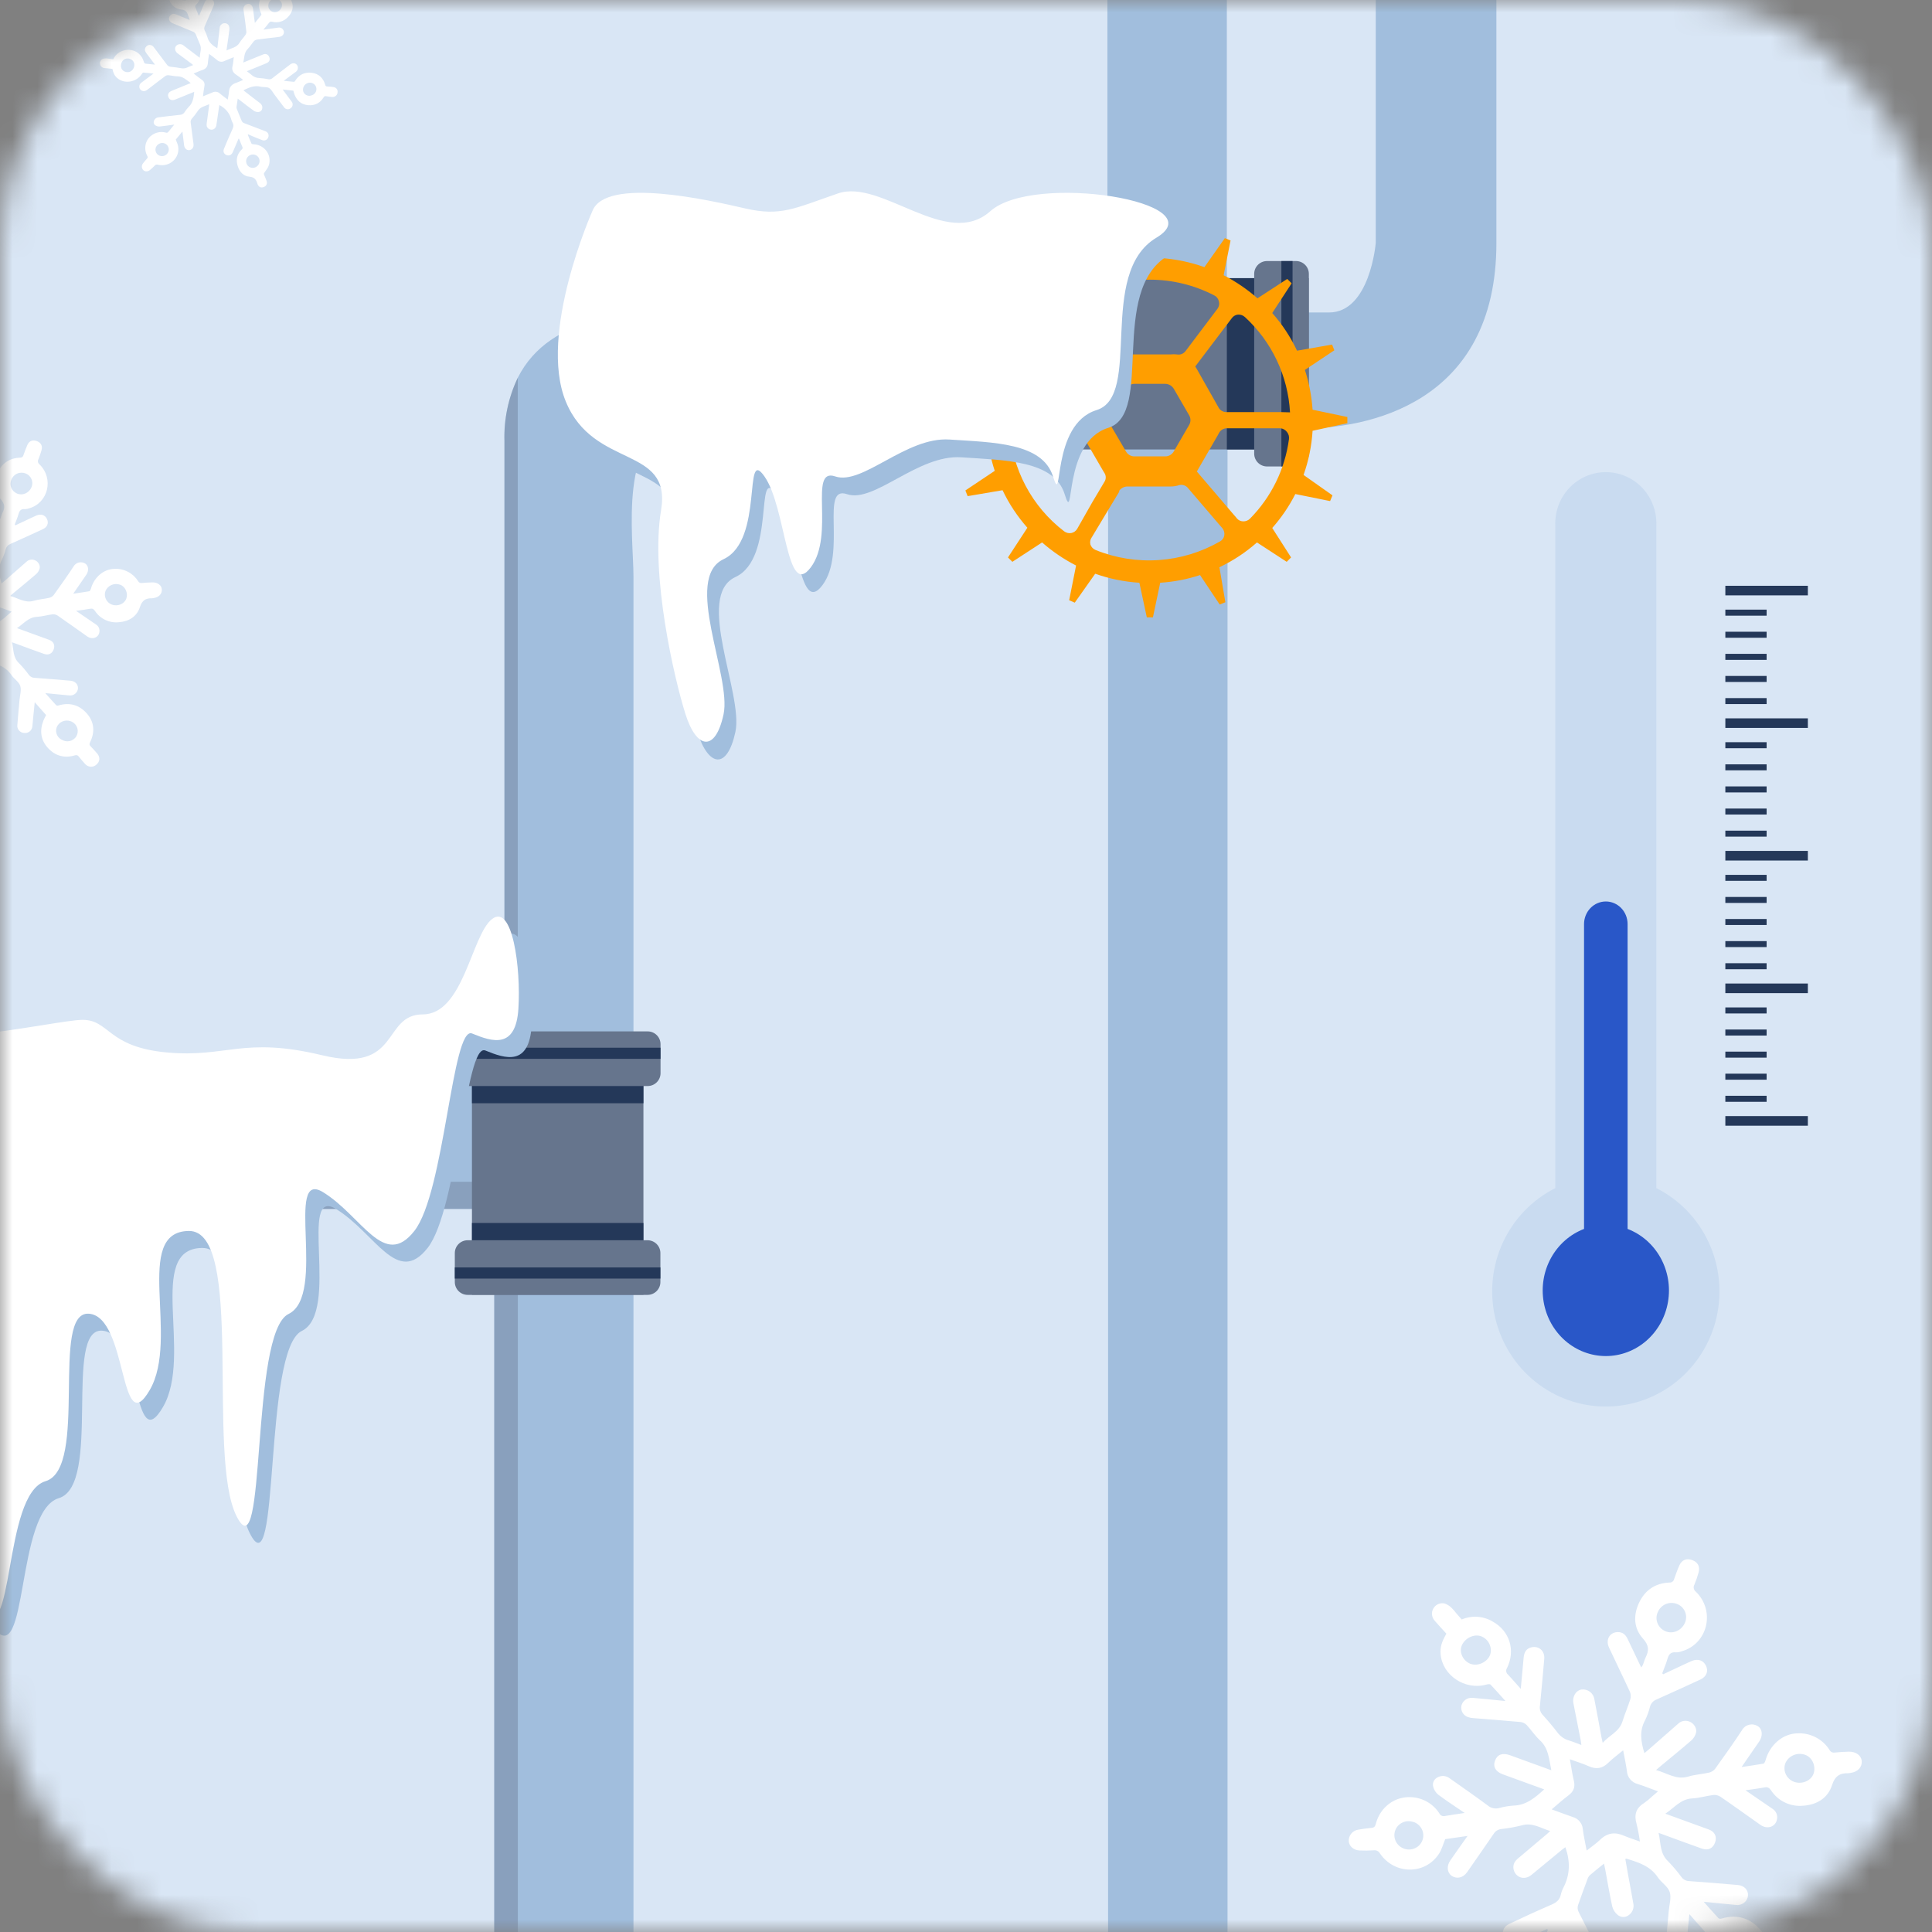 <?xml version="1.0" encoding="UTF-8"?> <svg xmlns="http://www.w3.org/2000/svg" width="78" height="78" viewBox="0 0 78 78" fill="none"><rect x="0" y="0" width="78" height="78" fill="#808080" stroke="none"/><mask id="mask0_18478_17332" style="mask-type:alpha" maskUnits="userSpaceOnUse" x="0" y="0" width="78" height="78"><rect width="78" height="78" rx="10" fill="#95A4D0"></rect></mask><g mask="url(#mask0_18478_17332)"><g clip-path="url(#clip0_18478_17332)"><rect x="-12.716" y="-10.174" width="99.196" height="99.196" rx="10" fill="#D9E6F5"></rect><g clip-path="url(#clip1_18478_17332)"><path d="M60.414 -37.64V9.806C60.414 16.353 55.125 17.301 52.607 17.301H49.558V90.944H44.736V17.28H27.445C24.948 17.28 25.575 21.707 25.575 23.276V90.944H19.954V48.809H-78.933V43.803H20.366V17.815C20.338 16.931 20.522 16.054 20.902 15.256C22.226 12.616 25.687 12.616 27.439 12.616H44.709V-37.64H49.531V12.616H53.652C55.313 12.616 55.543 9.806 55.543 9.806V-37.64H60.414Z" fill="#A1BEDD"></path><path d="M52.837 11.23H43.707V18.147H52.837V11.23Z" fill="#66758D"></path><path d="M51.739 11.23H49.531V18.147H51.739V11.23Z" fill="#243859"></path><path d="M52.323 10.539H51.154C50.867 10.539 50.635 10.772 50.635 11.058V18.313C50.635 18.6 50.867 18.832 51.154 18.832H52.323C52.61 18.832 52.842 18.6 52.842 18.313V11.058C52.842 10.772 52.61 10.539 52.323 10.539Z" fill="#66758D"></path><path d="M52.184 10.539H51.733V18.832H52.184V10.539Z" fill="#243859"></path><path d="M54.396 17.087V16.835L52.992 16.541C52.956 15.995 52.852 15.455 52.682 14.935L53.871 14.142L53.78 13.912L52.365 14.158C52.105 13.607 51.768 13.095 51.364 12.638L52.146 11.438L51.969 11.262L50.769 12.043C50.353 11.679 49.894 11.366 49.402 11.112L49.681 9.709L49.451 9.613L48.626 10.785C48.051 10.58 47.45 10.456 46.841 10.416L46.547 9.019H46.3L46 10.416C45.453 10.452 44.913 10.556 44.392 10.726L43.578 9.538L43.348 9.634L43.594 11.042C43.043 11.304 42.531 11.641 42.072 12.043L40.872 11.262L40.695 11.438L41.478 12.638C41.113 13.055 40.8 13.516 40.545 14.008L39.147 13.73L39.045 13.955L40.218 14.779C40.013 15.354 39.888 15.954 39.849 16.562L38.45 16.857V17.108L39.849 17.403C39.884 17.949 39.989 18.489 40.16 19.009L38.975 19.801L39.066 20.031L40.476 19.791C40.737 20.34 41.075 20.85 41.478 21.306L40.695 22.505L40.872 22.682L42.072 21.9C42.489 22.266 42.95 22.579 43.444 22.831L43.165 24.234L43.391 24.331L44.216 23.163C44.791 23.367 45.391 23.489 46 23.527L46.3 24.925H46.547L46.841 23.527C47.388 23.492 47.928 23.388 48.449 23.217L49.242 24.406L49.472 24.314L49.231 22.901C49.781 22.64 50.291 22.303 50.747 21.9L51.948 22.682L52.124 22.505L51.364 21.316C51.731 20.901 52.045 20.441 52.296 19.946L53.7 20.23L53.796 19.999L52.628 19.175C52.832 18.6 52.955 18 52.992 17.392L54.396 17.087ZM51.958 17.44C51.991 17.48 52.015 17.527 52.029 17.576C52.042 17.626 52.046 17.678 52.039 17.729C51.877 18.943 51.324 20.071 50.463 20.942C50.427 20.977 50.385 21.005 50.338 21.023C50.291 21.041 50.24 21.05 50.19 21.049C50.141 21.048 50.092 21.037 50.048 21.016C50.003 20.994 49.964 20.964 49.933 20.926L49.895 20.877L49.815 20.786L48.32 19.036L49.167 17.569C49.183 17.543 49.197 17.516 49.21 17.488C49.24 17.429 49.286 17.379 49.343 17.344C49.399 17.309 49.464 17.291 49.531 17.29H51.197H51.696C51.747 17.296 51.797 17.312 51.843 17.338C51.888 17.364 51.927 17.399 51.958 17.44ZM43.487 21.354C43.461 21.396 43.427 21.433 43.386 21.462C43.346 21.49 43.3 21.51 43.251 21.52C43.201 21.529 43.149 21.527 43.099 21.515C43.05 21.503 43.003 21.481 42.962 21.45C42.315 20.955 41.783 20.326 41.403 19.606C41.023 18.886 40.803 18.093 40.76 17.28H41.135H42.603H43.342C43.415 17.286 43.484 17.312 43.543 17.356C43.602 17.399 43.647 17.458 43.675 17.526L44.526 18.993L44.585 19.089C44.622 19.144 44.642 19.208 44.642 19.274C44.642 19.34 44.622 19.404 44.585 19.459L44.098 20.278L43.487 21.354ZM44.832 17.156C44.797 17.097 44.779 17.03 44.779 16.961C44.779 16.892 44.797 16.825 44.832 16.766L45.459 15.695C45.493 15.635 45.542 15.586 45.601 15.551C45.66 15.517 45.728 15.498 45.796 15.497H47.045C47.114 15.498 47.182 15.517 47.242 15.551C47.302 15.586 47.352 15.635 47.388 15.695L48.009 16.766C48.044 16.825 48.062 16.892 48.062 16.961C48.062 17.03 48.044 17.097 48.009 17.156L47.388 18.227C47.353 18.287 47.303 18.337 47.243 18.372C47.183 18.407 47.114 18.425 47.045 18.425H45.796C45.727 18.425 45.66 18.407 45.601 18.372C45.541 18.337 45.492 18.287 45.459 18.227L44.832 17.156ZM49.156 12.461L47.859 14.18C47.818 14.232 47.764 14.272 47.701 14.295C47.638 14.318 47.571 14.322 47.506 14.308C47.427 14.3 47.348 14.3 47.27 14.308H45.571H45.4C45.345 14.32 45.288 14.317 45.234 14.3C45.181 14.283 45.133 14.253 45.094 14.212L44.275 13.189L43.696 12.461C43.664 12.42 43.641 12.372 43.63 12.321C43.619 12.27 43.62 12.217 43.632 12.167C43.643 12.115 43.666 12.067 43.698 12.025C43.73 11.983 43.772 11.949 43.819 11.926C44.623 11.509 45.515 11.291 46.421 11.291C47.326 11.291 48.218 11.509 49.022 11.926C49.069 11.949 49.111 11.983 49.143 12.025C49.176 12.067 49.198 12.115 49.21 12.167C49.224 12.216 49.226 12.269 49.217 12.32C49.207 12.371 49.187 12.419 49.156 12.461ZM43.117 12.814L44.639 14.726C44.597 14.778 44.559 14.833 44.526 14.892L43.68 16.353L43.632 16.439C43.605 16.499 43.561 16.549 43.506 16.584C43.45 16.619 43.386 16.638 43.321 16.637H42.667H41.156C41.107 16.638 41.058 16.627 41.013 16.606C40.968 16.584 40.929 16.553 40.899 16.514C40.865 16.473 40.84 16.426 40.825 16.376C40.811 16.325 40.806 16.272 40.813 16.22C40.997 14.912 41.63 13.708 42.603 12.814C42.672 12.752 42.762 12.717 42.855 12.718C42.903 12.715 42.951 12.722 42.996 12.739C43.041 12.755 43.083 12.781 43.117 12.814ZM44.082 21.686L44.703 20.652L45.185 19.855V19.812C45.226 19.756 45.281 19.711 45.343 19.681C45.406 19.651 45.475 19.637 45.544 19.641H47.243C47.371 19.643 47.498 19.623 47.618 19.582C47.684 19.568 47.752 19.574 47.814 19.598C47.877 19.621 47.932 19.662 47.972 19.716L49.231 21.188L49.349 21.322C49.381 21.362 49.405 21.408 49.419 21.458C49.433 21.508 49.437 21.56 49.429 21.611C49.421 21.662 49.402 21.711 49.372 21.754C49.342 21.796 49.303 21.832 49.258 21.857C48.502 22.293 47.656 22.551 46.785 22.611C45.914 22.671 45.041 22.532 44.232 22.205C44.183 22.185 44.14 22.156 44.104 22.118C44.068 22.08 44.04 22.035 44.023 21.986C44.01 21.934 44.008 21.881 44.018 21.829C44.028 21.777 44.05 21.728 44.082 21.686ZM51.706 16.637H50.399H49.504C49.436 16.636 49.37 16.616 49.313 16.579C49.256 16.542 49.211 16.49 49.183 16.428L48.315 14.892L48.256 14.795L49.735 12.841C49.763 12.802 49.8 12.769 49.843 12.745C49.885 12.721 49.932 12.706 49.981 12.702C50.033 12.699 50.085 12.706 50.134 12.723C50.182 12.741 50.227 12.768 50.265 12.804C51.348 13.8 52 15.179 52.082 16.648L51.706 16.637Z" fill="#FF9E00"></path><path opacity="0.4" d="M20.366 17.815V43.803L20.531 47.711H-78.933V48.808H19.954V90.943H20.907V47.711H20.902V15.256C20.522 16.054 20.338 16.931 20.366 17.815Z" fill="#66758D"></path><path d="M25.977 43.149H19.054V52.272H25.977V43.149Z" fill="#66758D"></path><path d="M26.662 51.758V50.591C26.662 50.304 26.429 50.072 26.142 50.072H18.882C18.595 50.072 18.362 50.304 18.362 50.591V51.758C18.362 52.045 18.595 52.278 18.882 52.278H26.142C26.429 52.278 26.662 52.045 26.662 51.758Z" fill="#66758D"></path><path d="M26.662 51.619V51.17H18.362V51.619H26.662Z" fill="#243859"></path><path d="M19.054 43.155V44.541H25.977V43.155H19.054Z" fill="#243859"></path><path d="M19.054 49.376V50.072H25.977V49.376H19.054Z" fill="#243859"></path><path d="M18.368 42.159V43.326C18.368 43.613 18.601 43.846 18.888 43.846H26.148C26.435 43.846 26.668 43.613 26.668 43.326V42.159C26.668 41.872 26.435 41.64 26.148 41.64H18.888C18.601 41.64 18.368 41.872 18.368 42.159Z" fill="#66758D"></path><path d="M18.367 42.298V42.748H26.667V42.298H18.367Z" fill="#243859"></path><path d="M-8.183 41.404C-8.183 41.404 -10.808 44.156 -10.106 46.485C-9.404 48.814 -8.649 51.036 -9.201 52.61C-9.753 54.184 -8.354 55.934 -8.183 57.862C-8.011 59.789 -7.111 61.711 -6.077 61.711C-5.043 61.711 -6.779 58.911 -5.005 57.508C-3.232 56.106 -4.828 52.085 -3.934 51.56C-3.039 51.036 -2.862 55.062 -1.833 56.282C-0.804 57.503 -1.656 63.987 -0.253 65.737C1.151 67.488 0.621 61.01 2.373 60.485C4.125 59.961 2.55 53.611 4.125 53.723C5.7 53.836 5.352 58.911 6.579 56.807C7.806 54.703 5.877 50.415 8.155 50.383C10.432 50.35 8.856 59.447 10.084 61.899C11.311 64.351 10.619 54.494 12.184 53.734C13.749 52.974 12.007 47.845 13.582 48.819C15.158 49.794 16.037 51.946 17.264 50.383C18.491 48.819 18.785 42.079 19.594 42.411C20.404 42.743 21.357 43.058 21.464 41.415C21.572 39.771 21.223 37.132 20.393 37.796C19.562 38.459 19.252 41.64 17.601 41.64C15.951 41.64 16.722 44.054 13.54 43.289C10.357 42.523 9.692 43.396 7.276 43.176C4.859 42.957 4.966 41.859 3.868 41.859C2.77 41.859 -3.494 43.396 -5.032 41.972C-5.431 41.558 -5.95 41.281 -6.516 41.179C-7.081 41.077 -7.665 41.156 -8.183 41.404Z" fill="#A1BEDD"></path><path d="M-8.718 40.719C-8.718 40.719 -11.343 43.471 -10.642 45.794C-9.94 48.118 -9.184 50.35 -9.736 51.924C-10.288 53.498 -8.889 55.249 -8.718 57.177C-8.546 59.104 -7.646 61.026 -6.612 61.026C-5.578 61.026 -7.314 58.226 -5.54 56.823C-3.767 55.42 -5.364 51.4 -4.469 50.875C-3.574 50.35 -3.397 54.371 -2.368 55.597C-1.34 56.823 -2.192 63.301 -0.788 65.052C0.616 66.803 0.086 60.325 1.838 59.8C3.59 59.275 2.015 52.92 3.59 53.038C5.165 53.156 4.817 58.226 6.044 56.122C7.271 54.018 5.342 49.729 7.619 49.697C9.897 49.665 8.321 58.761 9.548 61.208C10.775 63.655 10.084 53.809 11.649 53.049C13.213 52.288 11.472 47.16 13.047 48.134C14.623 49.108 15.501 51.261 16.728 49.697C17.956 48.134 18.25 41.393 19.059 41.725C19.868 42.057 20.822 42.373 20.929 40.73C21.036 39.086 20.688 36.446 19.858 37.11C19.027 37.774 18.716 40.954 17.066 40.954C15.416 40.954 16.187 43.369 13.004 42.603C9.822 41.838 9.157 42.71 6.741 42.491C4.324 42.271 4.431 41.174 3.333 41.174C2.234 41.174 -4.029 42.71 -5.567 41.281C-5.967 40.868 -6.486 40.592 -7.052 40.491C-7.617 40.39 -8.2 40.47 -8.718 40.719Z" fill="white"></path><path d="M24.39 9.243C24.39 9.243 22.194 14.185 23.319 16.926C24.444 19.667 27.605 18.682 27.161 21.316C26.716 23.95 27.696 28.127 28.152 29.551C28.607 30.975 29.358 31.087 29.69 29.551C30.022 28.014 28.039 24.063 29.69 23.297C31.34 22.532 30.456 18.698 31.34 19.951C32.224 21.204 32.219 24.941 33.205 23.624C34.191 22.307 33.098 19.576 34.196 19.951C35.294 20.326 37.052 18.345 38.809 18.463C40.567 18.581 42.56 18.586 42.983 19.951C43.407 21.316 42.871 17.852 44.741 17.274C46.611 16.696 44.741 11.76 47.163 10.314C49.585 8.869 42.217 7.68 40.46 9.243C38.702 10.807 36.061 7.921 34.303 8.526C32.546 9.131 31.999 9.463 30.552 9.131C29.106 8.799 24.921 7.846 24.39 9.243Z" fill="#A1BEDD"></path><path d="M23.914 8.526C23.914 8.526 21.717 13.462 22.842 16.209C23.968 18.956 27.129 17.965 26.689 20.599C26.25 23.233 27.225 27.409 27.675 28.833C28.125 30.258 28.886 30.37 29.213 28.833C29.54 27.297 27.568 23.346 29.213 22.575C30.858 21.804 29.985 17.981 30.863 19.234C31.742 20.487 31.742 24.224 32.733 22.907C33.725 21.59 32.621 18.859 33.719 19.234C34.818 19.609 36.575 17.628 38.333 17.745C40.09 17.863 42.084 17.869 42.512 19.234C42.941 20.599 42.4 17.135 44.27 16.557C46.14 15.979 44.27 11.043 46.686 9.597C49.103 8.151 41.741 6.957 39.983 8.526C38.226 10.095 35.59 7.204 33.832 7.809C32.075 8.414 31.523 8.746 30.081 8.414C28.64 8.082 24.45 7.123 23.914 8.526Z" fill="white"></path><path d="M-2.833 28.789C-3.002 28.868 -3.171 28.947 -3.341 29.025C-3.459 29.08 -3.577 29.136 -3.697 29.187C-3.877 29.264 -4.032 29.213 -4.113 29.057C-4.195 28.9 -4.146 28.728 -3.967 28.643C-3.546 28.442 -3.119 28.246 -2.689 28.061C-2.55 27.997 -2.458 27.92 -2.426 27.772C-2.41 27.698 -2.384 27.626 -2.348 27.558C-2.147 27.175 -2.143 26.776 -2.289 26.356C-2.32 26.379 -2.358 26.405 -2.392 26.433C-2.696 26.683 -2.999 26.936 -3.303 27.184C-3.438 27.294 -3.599 27.297 -3.716 27.205C-3.775 27.158 -3.815 27.093 -3.831 27.02C-3.847 26.948 -3.837 26.873 -3.803 26.807C-3.769 26.755 -3.727 26.709 -3.677 26.671C-3.401 26.437 -3.123 26.204 -2.845 25.97C-2.816 25.945 -2.788 25.918 -2.742 25.876C-3.03 25.787 -3.274 25.614 -3.586 25.706C-3.787 25.757 -3.992 25.794 -4.199 25.816C-4.245 25.821 -4.29 25.836 -4.329 25.861C-4.368 25.886 -4.401 25.919 -4.425 25.958C-4.686 26.341 -4.951 26.721 -5.217 27.101C-5.335 27.268 -5.521 27.312 -5.674 27.211C-5.811 27.119 -5.833 26.919 -5.719 26.755C-5.555 26.517 -5.387 26.283 -5.202 26.02L-5.868 26.118C-5.932 26.271 -5.971 26.427 -6.055 26.554C-6.47 27.186 -7.379 27.178 -7.811 26.543C-7.829 26.51 -7.856 26.483 -7.889 26.467C-7.922 26.45 -7.959 26.444 -7.996 26.449C-8.136 26.459 -8.276 26.46 -8.416 26.454C-8.593 26.447 -8.727 26.329 -8.739 26.184C-8.746 26.101 -8.72 26.018 -8.668 25.953C-8.615 25.889 -8.539 25.846 -8.455 25.834C-8.326 25.813 -8.197 25.793 -8.067 25.782C-7.986 25.776 -7.956 25.744 -7.936 25.666C-7.806 25.16 -7.363 24.831 -6.865 24.869C-6.699 24.878 -6.538 24.927 -6.394 25.012C-6.251 25.096 -6.129 25.213 -6.041 25.353C-6.027 25.383 -6.002 25.406 -5.972 25.42C-5.942 25.434 -5.908 25.436 -5.876 25.427C-5.69 25.395 -5.504 25.369 -5.288 25.337C-5.567 25.147 -5.825 24.98 -6.071 24.797C-6.146 24.736 -6.2 24.654 -6.225 24.561C-6.24 24.506 -6.236 24.447 -6.212 24.396C-6.189 24.344 -6.147 24.302 -6.095 24.277C-6.04 24.246 -5.976 24.232 -5.912 24.237C-5.849 24.242 -5.787 24.265 -5.737 24.304C-5.356 24.574 -4.973 24.839 -4.598 25.117C-4.553 25.155 -4.498 25.182 -4.439 25.195C-4.381 25.208 -4.32 25.207 -4.262 25.191C-4.123 25.152 -3.98 25.127 -3.836 25.118C-3.456 25.107 -3.197 24.887 -2.921 24.635L-4.15 24.188C-4.369 24.108 -4.453 23.959 -4.384 23.777C-4.316 23.594 -4.16 23.538 -3.937 23.619C-3.579 23.749 -3.22 23.879 -2.862 24.01L-2.708 24.065C-2.778 23.73 -2.788 23.41 -3.051 23.171C-3.196 23.038 -3.305 22.866 -3.44 22.721C-3.489 22.671 -3.553 22.639 -3.621 22.63C-4.09 22.586 -4.56 22.552 -5.028 22.513C-5.082 22.511 -5.136 22.501 -5.188 22.484C-5.257 22.46 -5.316 22.413 -5.352 22.349C-5.389 22.286 -5.401 22.212 -5.385 22.142C-5.368 22.07 -5.324 22.007 -5.263 21.964C-5.202 21.922 -5.127 21.903 -5.052 21.91C-4.737 21.938 -4.422 21.968 -4.075 22.004C-4.234 21.826 -4.372 21.669 -4.518 21.515C-4.538 21.494 -4.607 21.505 -4.649 21.516C-5.281 21.689 -5.954 21.239 -6.006 20.605C-6.022 20.409 -5.977 20.248 -5.833 19.999C-5.944 19.876 -6.061 19.753 -6.172 19.623C-6.22 19.575 -6.251 19.512 -6.26 19.444C-6.269 19.377 -6.255 19.309 -6.221 19.25C-6.19 19.193 -6.141 19.147 -6.081 19.12C-6.021 19.093 -5.953 19.085 -5.888 19.099C-5.813 19.125 -5.744 19.167 -5.686 19.222C-5.631 19.276 -5.58 19.334 -5.534 19.395L-5.377 19.577C-5.23 19.514 -5.069 19.486 -4.908 19.497C-4.748 19.508 -4.591 19.556 -4.452 19.639C-3.948 19.919 -3.77 20.498 -4.027 21.02C-4.048 21.05 -4.056 21.087 -4.051 21.124C-4.046 21.161 -4.027 21.195 -3.998 21.219C-3.872 21.35 -3.758 21.487 -3.618 21.642C-3.588 21.316 -3.561 21.016 -3.533 20.716C-3.517 20.537 -3.445 20.44 -3.305 20.407C-3.083 20.352 -2.899 20.51 -2.919 20.745C-2.959 21.212 -3.001 21.678 -3.047 22.144C-3.056 22.193 -3.053 22.244 -3.038 22.292C-3.023 22.341 -2.997 22.385 -2.962 22.422C-2.81 22.588 -2.664 22.762 -2.527 22.94C-2.441 23.057 -2.318 23.142 -2.179 23.181C-2.062 23.215 -1.949 23.264 -1.814 23.313C-1.821 23.254 -1.826 23.213 -1.834 23.172C-1.903 22.821 -1.972 22.47 -2.042 22.118C-2.047 22.096 -2.052 22.074 -2.055 22.052C-2.082 21.863 -1.973 21.689 -1.811 21.662C-1.722 21.65 -1.632 21.674 -1.561 21.728C-1.489 21.781 -1.441 21.86 -1.428 21.947C-1.353 22.33 -1.284 22.713 -1.213 23.095C-1.206 23.134 -1.196 23.173 -1.179 23.248C-0.976 23.02 -0.683 22.916 -0.59 22.611C-0.522 22.389 -0.427 22.176 -0.358 21.955C-0.336 21.881 -0.339 21.802 -0.368 21.73C-0.571 21.289 -0.786 20.853 -0.991 20.412C-1.109 20.16 -0.949 19.927 -0.684 19.954C-0.557 19.968 -0.488 20.05 -0.435 20.159L-0.033 21.006C-0.012 20.98 0.005 20.953 0.02 20.924C0.046 20.853 0.066 20.779 0.098 20.71C0.201 20.506 0.205 20.35 0.023 20.148C-0.255 19.844 -0.271 19.459 -0.102 19.09C0.071 18.713 0.375 18.495 0.805 18.477C0.838 18.48 0.871 18.471 0.897 18.451C0.924 18.432 0.942 18.403 0.948 18.371C0.999 18.233 1.046 18.093 1.107 17.959C1.181 17.798 1.322 17.747 1.488 17.809C1.653 17.87 1.724 17.999 1.677 18.173C1.644 18.297 1.601 18.42 1.552 18.539C1.532 18.574 1.526 18.616 1.534 18.655C1.543 18.694 1.566 18.729 1.6 18.753C2.182 19.33 1.946 20.304 1.174 20.524C1.119 20.544 1.061 20.555 1.002 20.555C0.843 20.538 0.785 20.622 0.747 20.757C0.707 20.9 0.645 21.038 0.594 21.178L0.622 21.208C0.836 21.107 1.049 21.006 1.263 20.907C1.333 20.875 1.402 20.843 1.472 20.811C1.658 20.736 1.819 20.791 1.897 20.954C1.974 21.118 1.912 21.279 1.733 21.363C1.3 21.564 0.866 21.761 0.43 21.956C0.382 21.973 0.339 22.001 0.305 22.038C0.27 22.075 0.245 22.12 0.231 22.168C0.196 22.311 0.145 22.45 0.081 22.583C-0.092 22.899 -0.04 23.218 0.063 23.556C0.107 23.519 0.146 23.486 0.186 23.453C0.479 23.196 0.771 22.938 1.064 22.683C1.11 22.637 1.171 22.606 1.236 22.596C1.302 22.586 1.369 22.597 1.428 22.627C1.544 22.681 1.632 22.826 1.601 22.95C1.577 23.038 1.528 23.118 1.459 23.179C1.173 23.429 0.876 23.668 0.583 23.911C0.533 23.952 0.484 23.995 0.409 24.059C0.745 24.151 1.016 24.361 1.368 24.254C1.57 24.193 1.786 24.182 1.991 24.135C2.063 24.117 2.125 24.077 2.17 24.02C2.443 23.64 2.715 23.258 2.972 22.867C2.994 22.828 3.024 22.794 3.06 22.767C3.096 22.741 3.137 22.721 3.181 22.71C3.224 22.7 3.27 22.698 3.315 22.705C3.36 22.712 3.403 22.729 3.441 22.753C3.578 22.839 3.596 23.042 3.481 23.209C3.314 23.454 3.144 23.698 2.956 23.97C3.192 23.934 3.4 23.907 3.607 23.869C3.633 23.863 3.659 23.807 3.67 23.77C3.796 23.309 4.181 22.976 4.618 22.966C4.807 22.956 4.996 22.997 5.164 23.084C5.332 23.171 5.474 23.301 5.575 23.46C5.588 23.488 5.61 23.51 5.638 23.524C5.665 23.538 5.697 23.543 5.727 23.538C5.866 23.524 6.006 23.516 6.146 23.513C6.361 23.507 6.521 23.625 6.534 23.792C6.547 23.976 6.417 24.112 6.205 24.145C6.183 24.15 6.16 24.153 6.138 24.154C5.878 24.146 5.736 24.241 5.648 24.511C5.527 24.889 5.206 25.091 4.804 25.12C4.616 25.141 4.425 25.11 4.253 25.029C4.081 24.948 3.935 24.82 3.832 24.662C3.776 24.582 3.728 24.559 3.636 24.577C3.459 24.61 3.28 24.632 3.072 24.663C3.357 24.858 3.617 25.037 3.878 25.214C3.93 25.247 3.971 25.295 3.995 25.352C4.018 25.408 4.024 25.471 4.01 25.53C3.972 25.75 3.721 25.836 3.521 25.694C3.121 25.414 2.726 25.127 2.321 24.849C2.259 24.811 2.185 24.794 2.113 24.803C1.902 24.829 1.696 24.893 1.485 24.904C1.141 24.923 0.96 25.179 0.686 25.359L1.136 25.523C1.418 25.625 1.699 25.727 1.981 25.83C2.162 25.896 2.229 26.046 2.167 26.218C2.105 26.389 1.962 26.464 1.776 26.399C1.403 26.269 1.034 26.129 0.663 25.994L0.485 25.93C0.556 26.235 0.518 26.538 0.764 26.772C0.91 26.921 1.044 27.079 1.167 27.247C1.193 27.283 1.227 27.312 1.267 27.333C1.306 27.354 1.35 27.365 1.395 27.366C1.878 27.399 2.36 27.442 2.843 27.482C3.037 27.498 3.162 27.634 3.147 27.805C3.136 27.888 3.094 27.962 3.028 28.013C2.962 28.064 2.878 28.087 2.795 28.076C2.484 28.049 2.173 28.016 1.828 27.982C1.987 28.16 2.125 28.318 2.268 28.471C2.282 28.48 2.298 28.485 2.314 28.487C2.33 28.489 2.347 28.487 2.362 28.481C2.812 28.347 3.201 28.459 3.506 28.805C3.811 29.151 3.838 29.559 3.636 29.968C3.602 30.038 3.605 30.077 3.657 30.129C3.749 30.223 3.837 30.32 3.922 30.419C4.052 30.57 4.038 30.746 3.893 30.869C3.862 30.899 3.825 30.921 3.785 30.936C3.745 30.95 3.702 30.956 3.659 30.954C3.616 30.951 3.573 30.94 3.535 30.921C3.496 30.901 3.462 30.874 3.434 30.841C3.346 30.745 3.26 30.645 3.179 30.543C3.163 30.518 3.138 30.499 3.109 30.491C3.08 30.482 3.049 30.484 3.022 30.496C2.606 30.62 2.237 30.521 1.944 30.207C1.64 29.882 1.595 29.5 1.752 29.095C1.779 29.021 1.822 28.95 1.862 28.869L1.402 28.351C1.382 28.565 1.362 28.74 1.345 28.916C1.332 29.053 1.321 29.192 1.306 29.328C1.303 29.367 1.292 29.405 1.273 29.439C1.255 29.474 1.23 29.505 1.199 29.529C1.169 29.554 1.133 29.572 1.095 29.583C1.057 29.594 1.018 29.597 0.978 29.592C0.938 29.591 0.899 29.581 0.863 29.564C0.827 29.546 0.794 29.522 0.768 29.492C0.742 29.462 0.723 29.427 0.711 29.389C0.699 29.351 0.695 29.311 0.7 29.272C0.724 28.935 0.759 28.598 0.788 28.26C0.804 28.069 0.871 27.862 0.817 27.692C0.762 27.523 0.567 27.412 0.464 27.255C0.239 26.917 -0.112 26.808 -0.467 26.7C-0.475 26.697 -0.484 26.703 -0.505 26.708C-0.477 26.868 -0.448 27.03 -0.42 27.194C-0.369 27.471 -0.315 27.748 -0.268 28.027C-0.253 28.093 -0.258 28.162 -0.283 28.225C-0.307 28.288 -0.35 28.342 -0.405 28.381C-0.452 28.418 -0.511 28.437 -0.571 28.435C-0.631 28.433 -0.689 28.411 -0.734 28.372C-0.813 28.307 -0.869 28.22 -0.894 28.123C-0.976 27.751 -1.038 27.375 -1.107 27.002C-1.116 26.955 -1.127 26.909 -1.141 26.846C-1.292 26.969 -1.429 27.076 -1.56 27.19C-1.596 27.226 -1.622 27.27 -1.636 27.319C-1.729 27.575 -1.827 27.828 -1.915 28.086C-1.933 28.148 -1.928 28.214 -1.901 28.273C-1.7 28.676 -1.497 29.074 -1.289 29.476C-1.263 29.528 -1.234 29.58 -1.213 29.634C-1.183 29.705 -1.181 29.785 -1.21 29.856C-1.238 29.928 -1.293 29.985 -1.364 30.016C-1.398 30.034 -1.436 30.045 -1.474 30.049C-1.513 30.052 -1.552 30.047 -1.589 30.035C-1.626 30.024 -1.66 30.004 -1.69 29.979C-1.719 29.954 -1.743 29.923 -1.761 29.889C-1.869 29.687 -1.964 29.478 -2.063 29.271C-2.105 29.183 -2.143 29.092 -2.183 29.003L-2.221 29.003C-2.291 29.197 -2.367 29.389 -2.426 29.586C-2.438 29.62 -2.379 29.683 -2.341 29.722C-1.858 30.223 -1.94 31.011 -2.529 31.366C-2.677 31.454 -2.865 31.483 -3.04 31.522C-3.11 31.537 -3.152 31.548 -3.175 31.62C-3.218 31.751 -3.265 31.881 -3.317 32.009C-3.39 32.192 -3.543 32.258 -3.72 32.189C-3.897 32.12 -3.956 31.979 -3.896 31.795C-3.892 31.783 -3.887 31.77 -3.882 31.758C-3.762 31.516 -3.733 31.32 -3.957 31.077C-4.218 30.792 -4.22 30.417 -4.059 30.066C-3.884 29.681 -3.582 29.46 -3.145 29.445C-3.112 29.448 -3.08 29.439 -3.053 29.42C-3.027 29.401 -3.008 29.372 -3.002 29.34C-2.944 29.164 -2.875 28.992 -2.812 28.818L-2.833 28.789ZM-1.656 26.456C-1.509 26.339 -1.372 26.247 -1.255 26.134C-1.042 25.927 -0.808 25.898 -0.54 26.017C-0.396 26.079 -0.245 26.124 -0.071 26.187C-0.095 26.011 -0.128 25.835 -0.17 25.662C-0.247 25.395 -0.192 25.193 0.051 25.044C0.139 24.981 0.222 24.913 0.3 24.839C0.351 24.795 0.403 24.75 0.468 24.694C0.25 24.615 0.061 24.538 -0.133 24.476C-0.221 24.454 -0.301 24.405 -0.359 24.337C-0.418 24.267 -0.452 24.182 -0.458 24.093C-0.483 23.892 -0.529 23.692 -0.57 23.471C-0.731 23.605 -0.883 23.716 -1.016 23.846C-1.189 24.015 -1.371 24.046 -1.594 23.945C-1.769 23.867 -1.951 23.812 -2.156 23.738C-2.115 23.969 -2.088 24.173 -2.039 24.373C-1.992 24.561 -2.042 24.699 -2.2 24.815C-2.367 24.94 -2.521 25.081 -2.699 25.23C-2.474 25.312 -2.275 25.387 -2.074 25.457C-1.993 25.479 -1.92 25.525 -1.866 25.589C-1.811 25.653 -1.778 25.732 -1.771 25.815C-1.746 26.026 -1.698 26.228 -1.656 26.457L-1.656 26.456ZM0.456 19.369C0.435 19.42 0.423 19.476 0.423 19.531C0.423 19.587 0.434 19.643 0.456 19.695C0.478 19.747 0.51 19.794 0.55 19.834C0.591 19.873 0.638 19.905 0.691 19.927C0.916 20.021 1.18 19.902 1.275 19.663C1.316 19.561 1.315 19.446 1.272 19.344C1.229 19.242 1.146 19.16 1.043 19.117C0.987 19.094 0.928 19.083 0.868 19.083C0.808 19.084 0.749 19.096 0.694 19.12C0.64 19.143 0.591 19.178 0.55 19.221C0.51 19.264 0.478 19.314 0.458 19.369L0.456 19.369ZM4.853 23.608C4.739 23.566 4.614 23.569 4.503 23.616C4.392 23.663 4.305 23.75 4.258 23.86C4.22 23.966 4.225 24.083 4.274 24.186C4.322 24.289 4.409 24.369 4.517 24.41C4.752 24.495 5.023 24.383 5.1 24.166C5.176 23.949 5.064 23.684 4.855 23.608L4.853 23.608ZM-5.107 20.899C-4.892 20.977 -4.611 20.844 -4.53 20.626C-4.496 20.518 -4.505 20.401 -4.555 20.299C-4.605 20.197 -4.693 20.117 -4.8 20.076C-5.016 19.997 -5.295 20.137 -5.381 20.367C-5.456 20.571 -5.328 20.82 -5.106 20.901L-5.107 20.899ZM-3.275 30.882C-3.166 30.922 -3.045 30.919 -2.94 30.872C-2.834 30.825 -2.752 30.739 -2.711 30.632C-2.672 30.525 -2.678 30.407 -2.727 30.303C-2.777 30.2 -2.865 30.12 -2.974 30.08C-3.083 30.041 -3.202 30.045 -3.307 30.093C-3.411 30.14 -3.491 30.227 -3.53 30.334C-3.55 30.386 -3.56 30.441 -3.558 30.497C-3.556 30.553 -3.543 30.609 -3.519 30.66C-3.496 30.711 -3.462 30.757 -3.42 30.795C-3.378 30.833 -3.329 30.863 -3.275 30.882ZM-6.805 25.611C-6.911 25.571 -7.029 25.573 -7.132 25.618C-7.235 25.663 -7.315 25.747 -7.354 25.851C-7.394 25.955 -7.39 26.071 -7.343 26.173C-7.297 26.275 -7.211 26.355 -7.105 26.395C-7.051 26.416 -6.994 26.427 -6.936 26.425C-6.878 26.424 -6.821 26.411 -6.769 26.388C-6.717 26.364 -6.67 26.33 -6.631 26.288C-6.592 26.247 -6.563 26.197 -6.544 26.143C-6.507 26.039 -6.514 25.924 -6.562 25.824C-6.611 25.723 -6.698 25.646 -6.804 25.608L-6.805 25.611ZM2.556 29.896C2.609 29.918 2.666 29.929 2.723 29.929C2.781 29.929 2.837 29.917 2.89 29.894C2.942 29.871 2.989 29.838 3.028 29.797C3.067 29.756 3.096 29.707 3.115 29.654C3.134 29.6 3.142 29.544 3.138 29.487C3.134 29.43 3.119 29.375 3.093 29.325C3.066 29.274 3.03 29.229 2.986 29.192C2.942 29.155 2.89 29.128 2.835 29.111C2.729 29.078 2.614 29.085 2.513 29.13C2.412 29.176 2.333 29.257 2.29 29.358C2.271 29.41 2.262 29.466 2.265 29.521C2.268 29.577 2.282 29.631 2.307 29.681C2.332 29.731 2.367 29.776 2.41 29.812C2.453 29.849 2.503 29.876 2.557 29.893L2.556 29.896Z" fill="white"></path><path d="M9.63 5.599C9.584 5.706 9.539 5.814 9.493 5.922C9.461 5.997 9.43 6.073 9.396 6.147C9.345 6.258 9.251 6.3 9.148 6.262C9.044 6.223 8.994 6.123 9.042 6.008C9.153 5.738 9.268 5.467 9.39 5.2C9.428 5.112 9.438 5.038 9.391 4.955C9.367 4.914 9.349 4.869 9.337 4.823C9.269 4.561 9.103 4.373 8.858 4.24C8.854 4.264 8.847 4.292 8.843 4.319C8.807 4.563 8.773 4.808 8.736 5.051C8.72 5.159 8.646 5.228 8.553 5.235C8.506 5.238 8.46 5.225 8.422 5.198C8.384 5.171 8.357 5.131 8.345 5.087C8.339 5.048 8.339 5.009 8.347 4.97C8.376 4.745 8.407 4.52 8.438 4.295C8.441 4.271 8.442 4.246 8.446 4.208C8.275 4.288 8.089 4.31 7.982 4.484C7.911 4.592 7.831 4.696 7.744 4.793C7.725 4.815 7.711 4.841 7.703 4.868C7.695 4.896 7.694 4.926 7.699 4.954C7.739 5.242 7.776 5.53 7.813 5.818C7.828 5.946 7.76 6.044 7.646 6.061C7.544 6.076 7.45 5.993 7.433 5.868C7.41 5.689 7.389 5.51 7.364 5.31L7.096 5.635C7.131 5.733 7.179 5.822 7.193 5.917C7.267 6.385 6.841 6.764 6.373 6.65C6.351 6.643 6.327 6.642 6.305 6.648C6.282 6.654 6.262 6.667 6.248 6.685C6.187 6.748 6.122 6.808 6.055 6.864C5.969 6.935 5.858 6.936 5.791 6.874C5.753 6.839 5.73 6.79 5.727 6.737C5.724 6.685 5.742 6.633 5.776 6.593C5.826 6.528 5.878 6.465 5.934 6.405C5.969 6.368 5.97 6.341 5.946 6.296C5.793 6.006 5.861 5.667 6.107 5.475C6.189 5.41 6.284 5.365 6.387 5.343C6.489 5.322 6.594 5.325 6.694 5.353C6.713 5.361 6.735 5.362 6.754 5.355C6.774 5.349 6.791 5.336 6.802 5.318C6.875 5.225 6.95 5.135 7.037 5.029C6.827 5.058 6.638 5.089 6.446 5.107C6.386 5.111 6.326 5.095 6.275 5.063C6.245 5.044 6.223 5.015 6.212 4.981C6.201 4.947 6.203 4.91 6.216 4.876C6.229 4.839 6.253 4.806 6.284 4.781C6.316 4.756 6.354 4.741 6.394 4.738C6.684 4.703 6.974 4.665 7.265 4.636C7.302 4.635 7.339 4.625 7.371 4.606C7.404 4.587 7.432 4.561 7.452 4.529C7.5 4.453 7.556 4.381 7.619 4.316C7.791 4.151 7.818 3.94 7.841 3.707L7.082 4.016C6.947 4.072 6.845 4.038 6.8 3.924C6.755 3.811 6.804 3.719 6.941 3.663C7.162 3.572 7.384 3.482 7.605 3.392L7.7 3.353C7.526 3.227 7.387 3.082 7.165 3.082C7.041 3.081 6.918 3.047 6.794 3.037C6.751 3.034 6.708 3.046 6.672 3.071C6.436 3.247 6.203 3.429 5.969 3.608C5.943 3.63 5.914 3.648 5.883 3.662C5.841 3.68 5.793 3.683 5.75 3.669C5.706 3.655 5.67 3.625 5.647 3.586C5.625 3.545 5.619 3.498 5.629 3.452C5.64 3.407 5.667 3.366 5.705 3.338C5.862 3.218 6.022 3.1 6.198 2.971C6.049 2.955 5.919 2.94 5.786 2.93C5.768 2.929 5.741 2.963 5.726 2.986C5.505 3.332 5.003 3.406 4.713 3.134C4.622 3.049 4.576 2.956 4.538 2.78C4.434 2.769 4.328 2.761 4.222 2.748C4.179 2.745 4.138 2.729 4.106 2.702C4.073 2.674 4.051 2.637 4.042 2.595C4.032 2.555 4.036 2.513 4.053 2.476C4.069 2.438 4.097 2.406 4.133 2.385C4.179 2.365 4.229 2.356 4.279 2.357C4.327 2.359 4.375 2.365 4.422 2.374L4.572 2.392C4.613 2.3 4.677 2.22 4.756 2.157C4.835 2.095 4.928 2.052 5.027 2.031C5.379 1.949 5.706 2.143 5.806 2.493C5.809 2.516 5.821 2.537 5.839 2.552C5.857 2.567 5.879 2.575 5.903 2.574C6.017 2.582 6.127 2.597 6.258 2.61C6.134 2.446 6.021 2.296 5.907 2.145C5.84 2.055 5.832 1.98 5.883 1.905C5.963 1.786 6.115 1.782 6.205 1.9C6.383 2.133 6.559 2.368 6.734 2.603C6.75 2.63 6.773 2.652 6.801 2.668C6.828 2.685 6.859 2.694 6.89 2.696C7.031 2.709 7.172 2.729 7.311 2.754C7.399 2.772 7.492 2.76 7.573 2.719C7.642 2.686 7.715 2.661 7.799 2.627C7.77 2.603 7.751 2.586 7.73 2.57C7.55 2.436 7.37 2.302 7.19 2.168C7.178 2.16 7.167 2.152 7.156 2.143C7.064 2.066 7.041 1.94 7.105 1.859C7.141 1.817 7.193 1.79 7.249 1.784C7.305 1.779 7.36 1.796 7.403 1.83C7.599 1.976 7.792 2.126 7.986 2.273C8.006 2.288 8.027 2.302 8.066 2.33C8.064 2.138 8.157 1.967 8.071 1.786C8.009 1.654 7.964 1.516 7.903 1.384C7.882 1.34 7.847 1.305 7.804 1.284C7.524 1.164 7.241 1.052 6.96 0.934C6.799 0.867 6.775 0.691 6.909 0.592C6.975 0.545 7.041 0.554 7.111 0.582L7.655 0.806C7.653 0.786 7.65 0.766 7.645 0.746C7.627 0.702 7.605 0.659 7.591 0.614C7.553 0.476 7.489 0.402 7.32 0.385C7.062 0.36 6.893 0.188 6.816 -0.054C6.738 -0.302 6.787 -0.531 6.979 -0.72C6.996 -0.733 7.007 -0.751 7.011 -0.771C7.015 -0.791 7.012 -0.812 7.002 -0.83C6.967 -0.915 6.929 -1 6.902 -1.088C6.868 -1.194 6.913 -1.277 7.015 -1.318C7.118 -1.359 7.205 -1.329 7.256 -1.229C7.293 -1.157 7.325 -1.082 7.352 -1.006C7.358 -0.981 7.372 -0.959 7.393 -0.945C7.414 -0.93 7.439 -0.924 7.465 -0.927C7.978 -0.904 8.278 -0.353 8.012 0.075C7.995 0.107 7.973 0.137 7.945 0.161C7.864 0.221 7.873 0.284 7.912 0.362C7.954 0.446 7.983 0.536 8.018 0.623L8.044 0.624C8.1 0.488 8.157 0.351 8.215 0.215C8.234 0.171 8.253 0.127 8.271 0.083C8.326 -0.03 8.424 -0.073 8.529 -0.03C8.634 0.014 8.673 0.115 8.625 0.229C8.508 0.504 8.39 0.779 8.269 1.052C8.254 1.081 8.246 1.112 8.246 1.144C8.245 1.175 8.252 1.207 8.266 1.235C8.31 1.316 8.345 1.402 8.371 1.491C8.424 1.711 8.582 1.836 8.772 1.95C8.777 1.915 8.782 1.883 8.786 1.851C8.814 1.608 8.841 1.366 8.87 1.124C8.872 1.083 8.887 1.043 8.913 1.011C8.939 0.979 8.975 0.955 9.015 0.944C9.092 0.921 9.193 0.951 9.231 1.022C9.257 1.073 9.268 1.13 9.262 1.188C9.234 1.424 9.197 1.66 9.163 1.896C9.157 1.936 9.152 1.977 9.145 2.038C9.339 1.94 9.553 1.923 9.672 1.725C9.74 1.612 9.836 1.516 9.911 1.407C9.937 1.369 9.949 1.324 9.946 1.279C9.913 0.987 9.878 0.696 9.833 0.406C9.827 0.379 9.826 0.351 9.832 0.323C9.837 0.295 9.848 0.269 9.864 0.246C9.88 0.222 9.9 0.202 9.924 0.187C9.948 0.171 9.975 0.161 10.003 0.156C10.103 0.138 10.196 0.225 10.213 0.351C10.239 0.535 10.263 0.72 10.29 0.925C10.384 0.809 10.469 0.709 10.549 0.604C10.559 0.59 10.548 0.553 10.537 0.532C10.402 0.265 10.441 -0.052 10.639 -0.241C10.723 -0.325 10.827 -0.385 10.942 -0.415C11.057 -0.446 11.178 -0.445 11.291 -0.414C11.309 -0.407 11.329 -0.405 11.348 -0.41C11.366 -0.416 11.383 -0.426 11.395 -0.442C11.453 -0.507 11.515 -0.569 11.579 -0.63C11.676 -0.723 11.8 -0.735 11.876 -0.663C11.96 -0.583 11.957 -0.466 11.872 -0.361C11.864 -0.349 11.855 -0.339 11.845 -0.329C11.721 -0.223 11.694 -0.119 11.768 0.043C11.87 0.27 11.806 0.499 11.632 0.681C11.553 0.77 11.451 0.836 11.337 0.871C11.223 0.906 11.102 0.908 10.988 0.878C10.928 0.864 10.896 0.874 10.861 0.921C10.793 1.01 10.719 1.096 10.635 1.198C10.85 1.169 11.046 1.142 11.241 1.114C11.28 1.108 11.319 1.113 11.354 1.129C11.388 1.146 11.417 1.173 11.435 1.206C11.511 1.324 11.43 1.47 11.278 1.488C10.974 1.526 10.67 1.559 10.365 1.6C10.32 1.609 10.279 1.632 10.249 1.666C10.162 1.767 10.093 1.884 10 1.978C9.848 2.131 9.871 2.326 9.82 2.525L10.098 2.412C10.272 2.341 10.446 2.27 10.62 2.199C10.731 2.153 10.826 2.195 10.869 2.301C10.913 2.406 10.877 2.501 10.764 2.549C10.536 2.646 10.306 2.736 10.077 2.83L9.967 2.875C10.129 2.987 10.239 3.143 10.451 3.148C10.581 3.156 10.711 3.173 10.838 3.2C10.865 3.205 10.893 3.204 10.921 3.197C10.948 3.19 10.973 3.177 10.994 3.159C11.232 2.971 11.474 2.788 11.715 2.603C11.812 2.529 11.928 2.539 11.992 2.626C12.022 2.668 12.034 2.721 12.024 2.772C12.015 2.823 11.986 2.869 11.943 2.9C11.787 3.018 11.629 3.133 11.454 3.262C11.603 3.278 11.733 3.293 11.864 3.304C11.874 3.303 11.884 3.299 11.892 3.292C11.901 3.286 11.908 3.279 11.912 3.27C12.065 3.018 12.293 2.906 12.58 2.938C12.867 2.971 13.051 3.149 13.13 3.424C13.143 3.471 13.161 3.487 13.207 3.49C13.289 3.494 13.371 3.502 13.452 3.513C13.576 3.528 13.644 3.616 13.628 3.734C13.626 3.761 13.619 3.787 13.606 3.811C13.593 3.834 13.576 3.855 13.555 3.872C13.534 3.889 13.509 3.901 13.483 3.909C13.457 3.916 13.43 3.918 13.403 3.914C13.322 3.907 13.24 3.896 13.159 3.883C13.141 3.878 13.122 3.88 13.105 3.888C13.088 3.897 13.074 3.911 13.067 3.928C12.926 4.16 12.713 4.269 12.444 4.247C12.166 4.224 11.985 4.065 11.887 3.812C11.869 3.766 11.859 3.714 11.843 3.66L11.412 3.613C11.493 3.721 11.557 3.811 11.623 3.899C11.675 3.969 11.728 4.038 11.778 4.107C11.793 4.127 11.804 4.149 11.81 4.173C11.816 4.196 11.817 4.221 11.813 4.245C11.81 4.27 11.801 4.293 11.788 4.314C11.775 4.335 11.758 4.353 11.737 4.368C11.718 4.384 11.696 4.396 11.672 4.403C11.648 4.41 11.622 4.412 11.598 4.41C11.573 4.407 11.549 4.399 11.527 4.386C11.506 4.373 11.488 4.357 11.473 4.337C11.343 4.169 11.217 3.998 11.088 3.829C11.015 3.734 10.959 3.61 10.863 3.554C10.766 3.498 10.629 3.528 10.515 3.499C10.268 3.437 10.06 3.534 9.849 3.633C9.844 3.635 9.843 3.641 9.835 3.653C9.916 3.715 9.997 3.779 10.079 3.843C10.219 3.95 10.361 4.056 10.5 4.165C10.535 4.19 10.561 4.224 10.576 4.263C10.592 4.303 10.595 4.346 10.585 4.388C10.579 4.424 10.56 4.458 10.531 4.482C10.502 4.507 10.466 4.521 10.429 4.522C10.365 4.525 10.302 4.508 10.249 4.473C10.055 4.335 9.868 4.187 9.679 4.042C9.655 4.024 9.63 4.008 9.598 3.984C9.579 4.105 9.561 4.213 9.548 4.321C9.546 4.352 9.553 4.384 9.567 4.412C9.631 4.57 9.692 4.729 9.76 4.886C9.778 4.922 9.808 4.951 9.845 4.967C10.108 5.07 10.37 5.169 10.636 5.268C10.669 5.281 10.705 5.293 10.737 5.309C10.781 5.33 10.816 5.366 10.832 5.411C10.849 5.456 10.848 5.506 10.828 5.55C10.82 5.573 10.807 5.594 10.79 5.612C10.774 5.63 10.754 5.644 10.732 5.654C10.71 5.664 10.686 5.669 10.661 5.67C10.637 5.671 10.613 5.667 10.59 5.658C10.455 5.61 10.323 5.553 10.19 5.498C10.133 5.475 10.078 5.449 10.022 5.424L10.004 5.44C10.053 5.56 10.098 5.681 10.154 5.798C10.162 5.818 10.217 5.823 10.251 5.825C10.686 5.854 10.979 6.254 10.855 6.667C10.824 6.771 10.748 6.863 10.684 6.955C10.657 6.991 10.643 7.014 10.662 7.057C10.697 7.136 10.73 7.216 10.76 7.298C10.803 7.413 10.76 7.508 10.648 7.551C10.537 7.593 10.45 7.553 10.401 7.442C10.398 7.434 10.395 7.426 10.392 7.419C10.346 7.256 10.277 7.152 10.071 7.134C9.829 7.112 9.671 6.938 9.598 6.708C9.517 6.455 9.564 6.226 9.76 6.035C9.777 6.022 9.789 6.004 9.793 5.984C9.797 5.964 9.794 5.943 9.783 5.926C9.736 5.819 9.695 5.711 9.652 5.603L9.63 5.599ZM9.194 4.02C9.213 3.904 9.239 3.804 9.245 3.702C9.257 3.516 9.353 3.404 9.528 3.347C9.621 3.315 9.71 3.272 9.817 3.228C9.732 3.156 9.643 3.089 9.55 3.026C9.402 2.935 9.343 2.817 9.393 2.646C9.407 2.58 9.417 2.513 9.422 2.446C9.427 2.404 9.432 2.361 9.439 2.308C9.305 2.363 9.185 2.407 9.068 2.46C9.018 2.487 8.961 2.498 8.905 2.49C8.848 2.483 8.796 2.458 8.756 2.419C8.66 2.336 8.555 2.263 8.443 2.177C8.424 2.307 8.4 2.423 8.393 2.539C8.384 2.69 8.313 2.781 8.167 2.828C8.052 2.865 7.945 2.917 7.818 2.969C7.935 3.058 8.033 3.142 8.14 3.214C8.241 3.282 8.276 3.367 8.251 3.487C8.226 3.615 8.214 3.746 8.194 3.89C8.333 3.833 8.457 3.784 8.58 3.732C8.627 3.708 8.68 3.699 8.732 3.706C8.784 3.713 8.833 3.735 8.871 3.771C8.972 3.858 9.079 3.932 9.195 4.021L9.194 4.02ZM7.193 -0.16C7.204 -0.127 7.222 -0.096 7.246 -0.07C7.269 -0.044 7.298 -0.023 7.33 -0.008C7.362 0.007 7.397 0.015 7.432 0.017C7.467 0.018 7.503 0.013 7.536 0.001C7.681 -0.05 7.753 -0.217 7.697 -0.367C7.673 -0.432 7.624 -0.485 7.561 -0.514C7.498 -0.544 7.425 -0.547 7.359 -0.523C7.324 -0.511 7.291 -0.491 7.264 -0.465C7.236 -0.44 7.214 -0.409 7.199 -0.375C7.183 -0.341 7.175 -0.305 7.174 -0.268C7.173 -0.231 7.18 -0.194 7.194 -0.16L7.193 -0.16ZM11.018 -0.042C10.948 -0.013 10.891 0.041 10.859 0.109C10.827 0.178 10.823 0.255 10.848 0.326C10.875 0.391 10.927 0.443 10.992 0.471C11.058 0.498 11.133 0.499 11.199 0.472C11.345 0.413 11.423 0.247 11.368 0.114C11.312 -0.019 11.148 -0.095 11.019 -0.042L11.018 -0.042ZM5.253 2.892C5.386 2.838 5.461 2.658 5.406 2.522C5.377 2.458 5.324 2.408 5.257 2.381C5.191 2.355 5.117 2.354 5.05 2.38C4.916 2.435 4.845 2.617 4.902 2.76C4.953 2.886 5.118 2.948 5.255 2.893L5.253 2.892ZM10.305 6.757C10.373 6.729 10.427 6.677 10.457 6.611C10.486 6.544 10.488 6.47 10.462 6.403C10.435 6.337 10.382 6.285 10.316 6.257C10.249 6.23 10.175 6.23 10.107 6.258C10.04 6.285 9.987 6.337 9.958 6.403C9.93 6.469 9.929 6.543 9.956 6.609C9.968 6.642 9.987 6.672 10.012 6.697C10.036 6.722 10.066 6.742 10.098 6.756C10.131 6.77 10.166 6.777 10.201 6.777C10.237 6.777 10.272 6.77 10.305 6.757ZM6.448 5.795C6.382 5.82 6.328 5.871 6.299 5.935C6.27 5.999 6.268 6.072 6.294 6.137C6.319 6.202 6.37 6.254 6.434 6.282C6.499 6.31 6.573 6.311 6.639 6.285C6.673 6.272 6.704 6.253 6.73 6.228C6.756 6.203 6.777 6.173 6.791 6.14C6.806 6.107 6.814 6.072 6.814 6.036C6.814 6 6.807 5.965 6.793 5.932C6.767 5.868 6.715 5.817 6.65 5.791C6.585 5.765 6.512 5.766 6.447 5.793L6.448 5.795ZM12.598 3.845C12.632 3.833 12.663 3.814 12.689 3.79C12.716 3.765 12.737 3.736 12.752 3.704C12.767 3.671 12.774 3.636 12.775 3.6C12.776 3.565 12.769 3.53 12.755 3.497C12.742 3.464 12.722 3.435 12.696 3.41C12.67 3.385 12.64 3.366 12.606 3.354C12.573 3.341 12.537 3.336 12.501 3.337C12.465 3.339 12.43 3.348 12.397 3.363C12.334 3.392 12.283 3.444 12.256 3.507C12.228 3.571 12.225 3.642 12.248 3.707C12.261 3.739 12.28 3.769 12.305 3.793C12.33 3.818 12.359 3.837 12.392 3.85C12.425 3.863 12.46 3.869 12.495 3.868C12.53 3.866 12.565 3.858 12.597 3.843L12.598 3.845Z" fill="white"></path></g><path d="M66.87 47.967V21.237C66.884 20.957 66.842 20.676 66.746 20.413C66.65 20.15 66.502 19.909 66.312 19.705C66.121 19.502 65.891 19.34 65.637 19.229C65.382 19.118 65.108 19.061 64.831 19.061C64.555 19.061 64.28 19.118 64.026 19.229C63.772 19.34 63.542 19.502 63.351 19.705C63.16 19.909 63.013 20.15 62.917 20.413C62.821 20.676 62.779 20.957 62.793 21.237V47.967C61.866 48.434 61.121 49.204 60.68 50.153C60.239 51.102 60.128 52.175 60.364 53.196C60.6 54.218 61.17 55.128 61.981 55.78C62.792 56.432 63.797 56.786 64.831 56.786C65.866 56.786 66.871 56.432 67.682 55.78C68.493 55.128 69.062 54.218 69.299 53.196C69.535 52.175 69.423 51.102 68.982 50.153C68.542 49.204 67.797 48.434 66.87 47.967Z" fill="#C9DBF0"></path><path d="M65.71 49.615V37.308C65.71 37.066 65.618 36.833 65.453 36.662C65.288 36.491 65.064 36.395 64.831 36.395C64.598 36.395 64.375 36.491 64.21 36.662C64.045 36.833 63.952 37.066 63.952 37.308V49.615C63.39 49.83 62.919 50.243 62.621 50.782C62.323 51.321 62.217 51.952 62.322 52.564C62.426 53.176 62.735 53.73 63.194 54.13C63.653 54.529 64.233 54.748 64.831 54.748C65.43 54.748 66.009 54.529 66.468 54.13C66.927 53.73 67.236 53.176 67.341 52.564C67.446 51.952 67.34 51.321 67.042 50.782C66.743 50.243 66.272 49.83 65.71 49.615Z" fill="#2957C8"></path><path d="M72.988 23.649H69.657V24.037H72.988V23.649Z" fill="#243859"></path><path d="M69.657 29.001H72.988V29.389H69.657V29.001Z" fill="#243859"></path><path d="M71.323 29.965H69.657V30.208H71.323V29.965Z" fill="#243859"></path><path d="M69.657 30.858H71.323V31.101H69.657V30.858Z" fill="#243859"></path><path d="M71.323 31.75H69.657V31.993H71.323V31.75Z" fill="#243859"></path><path d="M69.657 32.643H71.323V32.885H69.657V32.643Z" fill="#243859"></path><path d="M71.323 33.535H69.657V33.778H71.323V33.535Z" fill="#243859"></path><path d="M72.988 34.354H69.657V34.742H72.988V34.354Z" fill="#243859"></path><path d="M72.988 39.708H69.657V40.096H72.988V39.708Z" fill="#243859"></path><path d="M72.988 45.06H69.657V45.448H72.988V45.06Z" fill="#243859"></path><path d="M69.657 44.239H71.323V44.482H69.657V44.239Z" fill="#243859"></path><path d="M71.323 43.347H69.657V43.59H71.323V43.347Z" fill="#243859"></path><path d="M69.657 42.457H71.323V42.7H69.657V42.457Z" fill="#243859"></path><path d="M71.323 41.565H69.657V41.807H71.323V41.565Z" fill="#243859"></path><path d="M69.657 40.672H71.323V40.915H69.657V40.672Z" fill="#243859"></path><path d="M69.657 38.887H71.323V39.13H69.657V38.887Z" fill="#243859"></path><path d="M71.323 37.995H69.657V38.237H71.323V37.995Z" fill="#243859"></path><path d="M69.657 37.102H71.323V37.345H69.657V37.102Z" fill="#243859"></path><path d="M71.323 36.212H69.657V36.455H71.323V36.212Z" fill="#243859"></path><path d="M69.657 35.32H71.323V35.562H69.657V35.32Z" fill="#243859"></path><path d="M69.657 28.183H71.323V28.425H69.657V28.183Z" fill="#243859"></path><path d="M71.323 27.29H69.657V27.533H71.323V27.29Z" fill="#243859"></path><path d="M69.657 26.398H71.323V26.64H69.657V26.398Z" fill="#243859"></path><path d="M71.323 25.505H69.657V25.748H71.323V25.505Z" fill="#243859"></path><path d="M69.657 24.613H71.323V24.856H69.657V24.613Z" fill="#243859"></path><path d="M62.462 77.875C62.233 77.981 62.003 78.089 61.774 78.195C61.613 78.269 61.453 78.344 61.291 78.414C61.047 78.518 60.836 78.45 60.726 78.238C60.616 78.025 60.682 77.792 60.925 77.677C61.496 77.404 62.075 77.138 62.658 76.887C62.847 76.801 62.97 76.697 63.014 76.496C63.036 76.395 63.072 76.297 63.12 76.206C63.392 75.687 63.398 75.144 63.199 74.576C63.158 74.607 63.107 74.642 63.06 74.68C62.648 75.019 62.238 75.362 61.825 75.699C61.642 75.847 61.424 75.852 61.265 75.727C61.185 75.663 61.13 75.575 61.109 75.477C61.087 75.378 61.1 75.276 61.147 75.187C61.193 75.117 61.251 75.054 61.318 75.003C61.692 74.685 62.069 74.369 62.446 74.052C62.486 74.018 62.523 73.981 62.586 73.924C62.195 73.805 61.864 73.569 61.441 73.694C61.168 73.763 60.891 73.813 60.61 73.843C60.547 73.85 60.487 73.871 60.434 73.904C60.381 73.938 60.337 73.983 60.304 74.036C59.95 74.555 59.59 75.07 59.23 75.586C59.069 75.812 58.818 75.873 58.61 75.734C58.425 75.61 58.395 75.339 58.549 75.116C58.771 74.794 58.999 74.476 59.25 74.121L58.347 74.252C58.261 74.46 58.208 74.672 58.094 74.844C57.531 75.701 56.298 75.69 55.712 74.828C55.689 74.784 55.652 74.748 55.607 74.725C55.562 74.703 55.511 74.695 55.462 74.702C55.272 74.715 55.082 74.717 54.892 74.709C54.652 74.699 54.471 74.539 54.454 74.343C54.445 74.23 54.48 74.118 54.551 74.03C54.623 73.942 54.725 73.884 54.839 73.868C55.014 73.839 55.189 73.812 55.366 73.797C55.475 73.788 55.516 73.746 55.544 73.639C55.719 72.954 56.32 72.508 56.995 72.558C57.22 72.572 57.439 72.638 57.634 72.753C57.828 72.867 57.993 73.026 58.113 73.215C58.132 73.255 58.165 73.288 58.206 73.306C58.247 73.325 58.293 73.329 58.336 73.317C58.588 73.272 58.84 73.238 59.133 73.194C58.755 72.936 58.406 72.71 58.072 72.461C57.97 72.379 57.897 72.267 57.863 72.142C57.842 72.067 57.848 71.988 57.88 71.917C57.913 71.847 57.969 71.79 58.039 71.757C58.114 71.715 58.2 71.696 58.287 71.702C58.373 71.709 58.456 71.74 58.525 71.793C59.041 72.159 59.561 72.518 60.069 72.895C60.131 72.947 60.205 72.984 60.284 73.001C60.364 73.019 60.446 73.017 60.524 72.996C60.713 72.943 60.907 72.91 61.102 72.897C61.617 72.882 61.969 72.583 62.344 72.242L60.677 71.636C60.38 71.528 60.266 71.326 60.359 71.079C60.451 70.831 60.663 70.755 60.965 70.864C61.451 71.041 61.937 71.217 62.423 71.394L62.631 71.47C62.536 71.015 62.524 70.581 62.167 70.257C61.971 70.076 61.822 69.844 61.639 69.647C61.573 69.579 61.487 69.536 61.393 69.523C60.758 69.463 60.121 69.417 59.486 69.365C59.412 69.362 59.34 69.349 59.27 69.325C59.175 69.293 59.096 69.228 59.046 69.143C58.997 69.057 58.981 68.957 59.002 68.861C59.026 68.763 59.085 68.678 59.168 68.621C59.251 68.563 59.352 68.537 59.454 68.547C59.881 68.584 60.309 68.626 60.778 68.675C60.563 68.434 60.376 68.22 60.178 68.012C60.15 67.982 60.057 67.998 60 68.013C59.143 68.248 58.23 67.637 58.161 66.778C58.139 66.511 58.199 66.294 58.395 65.956C58.244 65.789 58.085 65.622 57.935 65.447C57.87 65.381 57.828 65.295 57.816 65.204C57.803 65.112 57.822 65.02 57.868 64.94C57.91 64.862 57.977 64.8 58.059 64.764C58.14 64.727 58.231 64.717 58.32 64.736C58.422 64.771 58.516 64.828 58.594 64.903C58.668 64.976 58.737 65.054 58.799 65.138L59.013 65.383C59.212 65.298 59.43 65.261 59.648 65.275C59.866 65.29 60.078 65.356 60.267 65.468C60.95 65.847 61.192 66.632 60.844 67.34C60.815 67.381 60.804 67.432 60.811 67.482C60.818 67.532 60.843 67.577 60.882 67.61C61.053 67.788 61.208 67.974 61.398 68.184C61.439 67.742 61.476 67.335 61.513 66.929C61.535 66.686 61.632 66.554 61.823 66.508C62.123 66.435 62.372 66.649 62.346 66.968C62.292 67.601 62.234 68.233 62.172 68.864C62.16 68.931 62.164 69 62.184 69.066C62.204 69.131 62.24 69.191 62.288 69.241C62.494 69.466 62.692 69.702 62.878 69.944C62.994 70.102 63.16 70.217 63.35 70.27C63.508 70.316 63.661 70.383 63.844 70.45C63.834 70.369 63.828 70.314 63.817 70.258C63.724 69.783 63.63 69.306 63.535 68.829C63.528 68.8 63.522 68.77 63.518 68.74C63.481 68.483 63.629 68.247 63.848 68.21C63.968 68.195 64.09 68.227 64.188 68.3C64.285 68.372 64.35 68.479 64.368 68.598C64.47 69.116 64.562 69.635 64.659 70.154C64.669 70.207 64.683 70.26 64.705 70.362C64.98 70.052 65.378 69.911 65.504 69.497C65.596 69.196 65.724 68.908 65.819 68.608C65.849 68.508 65.844 68.401 65.804 68.303C65.53 67.705 65.238 67.114 64.96 66.516C64.8 66.175 65.017 65.858 65.376 65.895C65.548 65.915 65.643 66.025 65.714 66.173L66.26 67.321C66.287 67.286 66.311 67.249 66.331 67.21C66.366 67.114 66.394 67.013 66.437 66.92C66.576 66.643 66.582 66.432 66.335 66.159C65.958 65.745 65.936 65.223 66.165 64.724C66.4 64.212 66.812 63.917 67.395 63.892C67.44 63.896 67.484 63.884 67.52 63.857C67.556 63.831 67.581 63.792 67.59 63.749C67.658 63.561 67.721 63.371 67.804 63.191C67.905 62.971 68.097 62.903 68.321 62.986C68.546 63.069 68.641 63.245 68.578 63.48C68.532 63.649 68.475 63.815 68.407 63.977C68.38 64.024 68.372 64.08 68.384 64.133C68.396 64.187 68.428 64.235 68.473 64.267C69.262 65.049 68.943 66.369 67.896 66.667C67.821 66.696 67.742 66.71 67.663 66.709C67.446 66.686 67.368 66.801 67.317 66.983C67.263 67.178 67.178 67.365 67.109 67.555L67.147 67.595C67.436 67.458 67.726 67.322 68.017 67.186C68.111 67.144 68.205 67.1 68.299 67.058C68.551 66.955 68.771 67.03 68.876 67.252C68.981 67.473 68.897 67.692 68.653 67.805C68.067 68.077 67.478 68.345 66.887 68.609C66.822 68.632 66.764 68.671 66.717 68.721C66.67 68.771 66.636 68.831 66.617 68.897C66.569 69.091 66.5 69.279 66.413 69.459C66.178 69.889 66.249 70.32 66.389 70.779C66.448 70.729 66.502 70.684 66.556 70.639C66.953 70.291 67.348 69.942 67.746 69.596C67.809 69.533 67.891 69.491 67.98 69.478C68.068 69.464 68.16 69.478 68.24 69.519C68.397 69.593 68.516 69.789 68.474 69.957C68.441 70.077 68.375 70.185 68.282 70.268C67.894 70.606 67.491 70.93 67.095 71.26C67.026 71.316 66.96 71.374 66.858 71.461C67.314 71.586 67.681 71.871 68.159 71.725C68.432 71.642 68.726 71.628 69.004 71.564C69.1 71.54 69.186 71.486 69.246 71.409C69.616 70.893 69.985 70.375 70.333 69.845C70.363 69.792 70.404 69.746 70.452 69.71C70.501 69.673 70.557 69.647 70.616 69.632C70.676 69.618 70.738 69.615 70.798 69.625C70.859 69.635 70.917 69.657 70.969 69.69C71.156 69.807 71.179 70.082 71.024 70.308C70.797 70.641 70.566 70.972 70.312 71.34C70.632 71.292 70.914 71.255 71.194 71.203C71.23 71.196 71.265 71.119 71.279 71.069C71.451 70.444 71.973 69.993 72.566 69.979C72.822 69.966 73.077 70.021 73.305 70.139C73.534 70.257 73.726 70.434 73.862 70.649C73.881 70.687 73.911 70.717 73.948 70.736C73.985 70.755 74.028 70.762 74.069 70.755C74.257 70.735 74.447 70.725 74.637 70.72C74.928 70.712 75.146 70.873 75.163 71.099C75.18 71.349 75.005 71.533 74.717 71.577C74.687 71.584 74.656 71.588 74.626 71.59C74.274 71.579 74.081 71.707 73.963 72.074C73.798 72.586 73.362 72.86 72.817 72.9C72.562 72.928 72.303 72.885 72.07 72.776C71.837 72.666 71.639 72.493 71.5 72.279C71.424 72.17 71.359 72.139 71.234 72.163C70.994 72.209 70.751 72.238 70.469 72.279C70.856 72.544 71.208 72.788 71.562 73.027C71.633 73.072 71.688 73.137 71.72 73.214C71.752 73.291 71.759 73.375 71.74 73.455C71.689 73.754 71.349 73.871 71.078 73.678C70.536 73.298 70 72.909 69.451 72.533C69.366 72.481 69.267 72.458 69.168 72.469C68.883 72.506 68.603 72.592 68.317 72.607C67.851 72.633 67.605 72.979 67.234 73.224L67.844 73.446C68.226 73.585 68.608 73.723 68.99 73.862C69.235 73.951 69.326 74.156 69.242 74.388C69.158 74.62 68.963 74.722 68.712 74.634C68.207 74.457 67.706 74.268 67.202 74.085L66.961 73.998C67.057 74.412 67.007 74.822 67.34 75.14C67.537 75.341 67.72 75.556 67.886 75.784C67.921 75.832 67.968 75.872 68.021 75.9C68.075 75.928 68.135 75.944 68.195 75.945C68.85 75.99 69.504 76.048 70.158 76.102C70.421 76.124 70.592 76.308 70.57 76.541C70.556 76.652 70.499 76.754 70.409 76.822C70.32 76.891 70.206 76.922 70.093 76.908C69.671 76.871 69.25 76.826 68.783 76.78C68.998 77.021 69.185 77.235 69.379 77.443C69.398 77.455 69.419 77.462 69.441 77.465C69.463 77.467 69.486 77.465 69.507 77.457C70.117 77.275 70.644 77.427 71.058 77.896C71.471 78.365 71.507 78.919 71.234 79.474C71.188 79.569 71.192 79.62 71.263 79.692C71.387 79.818 71.507 79.95 71.622 80.084C71.798 80.289 71.779 80.528 71.582 80.695C71.54 80.735 71.49 80.766 71.436 80.785C71.381 80.805 71.323 80.813 71.264 80.81C71.206 80.806 71.149 80.791 71.097 80.764C71.044 80.738 70.998 80.702 70.96 80.657C70.841 80.526 70.724 80.391 70.614 80.253C70.592 80.219 70.558 80.193 70.519 80.182C70.48 80.17 70.438 80.173 70.401 80.189C69.837 80.358 69.337 80.222 68.939 79.797C68.527 79.357 68.467 78.838 68.679 78.29C68.716 78.189 68.774 78.093 68.828 77.983L68.205 77.28C68.178 77.571 68.15 77.808 68.128 78.046C68.109 78.233 68.094 78.42 68.074 78.605C68.07 78.658 68.055 78.71 68.03 78.756C68.005 78.803 67.971 78.845 67.93 78.878C67.888 78.911 67.841 78.936 67.789 78.951C67.737 78.966 67.683 78.97 67.63 78.964C67.576 78.961 67.522 78.948 67.473 78.925C67.424 78.901 67.381 78.868 67.345 78.827C67.31 78.787 67.283 78.739 67.267 78.688C67.251 78.637 67.246 78.583 67.252 78.53C67.286 78.072 67.332 77.615 67.371 77.157C67.393 76.898 67.484 76.617 67.411 76.387C67.337 76.157 67.073 76.007 66.933 75.795C66.628 75.336 66.152 75.189 65.67 75.041C65.66 75.038 65.648 75.046 65.619 75.052C65.657 75.27 65.696 75.49 65.734 75.712C65.803 76.088 65.876 76.464 65.94 76.841C65.96 76.931 65.954 77.024 65.921 77.109C65.887 77.195 65.83 77.269 65.754 77.322C65.691 77.371 65.611 77.397 65.53 77.394C65.448 77.392 65.37 77.362 65.308 77.309C65.201 77.221 65.126 77.103 65.091 76.971C64.981 76.467 64.897 75.958 64.803 75.451C64.791 75.387 64.775 75.325 64.757 75.24C64.551 75.407 64.366 75.552 64.188 75.706C64.139 75.755 64.104 75.816 64.085 75.882C63.959 76.228 63.826 76.572 63.708 76.921C63.683 77.005 63.69 77.094 63.726 77.174C63.998 77.722 64.274 78.261 64.555 78.806C64.591 78.876 64.63 78.947 64.659 79.02C64.7 79.117 64.702 79.225 64.663 79.322C64.625 79.418 64.55 79.496 64.454 79.539C64.408 79.563 64.357 79.578 64.305 79.582C64.252 79.587 64.199 79.581 64.149 79.564C64.099 79.548 64.052 79.522 64.013 79.488C63.972 79.454 63.94 79.412 63.916 79.366C63.769 79.092 63.64 78.808 63.506 78.528C63.449 78.408 63.398 78.286 63.344 78.165L63.292 78.165C63.197 78.427 63.094 78.688 63.014 78.956C62.997 79.001 63.078 79.087 63.13 79.14C63.785 79.819 63.674 80.887 62.875 81.369C62.674 81.489 62.419 81.527 62.182 81.58C62.087 81.6 62.029 81.616 61.998 81.713C61.94 81.891 61.876 82.067 61.806 82.241C61.707 82.488 61.5 82.578 61.259 82.484C61.019 82.39 60.939 82.2 61.021 81.951C61.027 81.934 61.033 81.917 61.039 81.9C61.202 81.573 61.242 81.306 60.939 80.977C60.584 80.591 60.582 80.082 60.799 79.606C61.037 79.085 61.446 78.784 62.039 78.763C62.084 78.768 62.128 78.756 62.164 78.73C62.2 78.704 62.225 78.665 62.233 78.622C62.312 78.383 62.405 78.15 62.491 77.914L62.462 77.875ZM64.058 74.711C64.257 74.552 64.444 74.428 64.602 74.275C64.891 73.993 65.208 73.954 65.572 74.116C65.767 74.2 65.972 74.261 66.207 74.347C66.175 74.107 66.13 73.87 66.073 73.635C65.968 73.273 66.044 72.998 66.373 72.796C66.492 72.712 66.605 72.619 66.71 72.518C66.78 72.459 66.85 72.397 66.938 72.322C66.642 72.215 66.386 72.111 66.123 72.026C66.003 71.997 65.896 71.931 65.817 71.837C65.737 71.744 65.691 71.628 65.683 71.507C65.648 71.234 65.586 70.964 65.531 70.664C65.312 70.846 65.106 70.996 64.926 71.172C64.691 71.402 64.445 71.443 64.142 71.307C63.905 71.201 63.658 71.127 63.38 71.026C63.436 71.339 63.473 71.616 63.539 71.887C63.603 72.142 63.535 72.329 63.321 72.486C63.094 72.655 62.886 72.847 62.645 73.049C62.949 73.16 63.219 73.262 63.491 73.356C63.602 73.386 63.7 73.448 63.774 73.535C63.848 73.622 63.892 73.729 63.902 73.842C63.937 74.128 64.001 74.402 64.058 74.713L64.058 74.711ZM66.922 65.102C66.893 65.171 66.877 65.246 66.877 65.322C66.877 65.398 66.893 65.473 66.922 65.543C66.952 65.614 66.995 65.678 67.05 65.732C67.104 65.785 67.169 65.828 67.24 65.858C67.545 65.986 67.903 65.824 68.032 65.5C68.089 65.362 68.087 65.207 68.028 65.068C67.969 64.929 67.858 64.818 67.717 64.76C67.642 64.729 67.561 64.714 67.48 64.714C67.399 64.715 67.319 64.732 67.245 64.764C67.171 64.796 67.105 64.843 67.05 64.901C66.995 64.959 66.952 65.027 66.924 65.102L66.922 65.102ZM72.884 70.849C72.73 70.792 72.56 70.796 72.41 70.86C72.259 70.923 72.141 71.042 72.078 71.191C72.025 71.335 72.033 71.493 72.099 71.633C72.164 71.772 72.282 71.881 72.428 71.936C72.746 72.052 73.115 71.9 73.219 71.606C73.322 71.311 73.17 70.953 72.886 70.85L72.884 70.849ZM59.379 67.176C59.67 67.282 60.052 67.102 60.161 66.806C60.208 66.66 60.195 66.502 60.127 66.363C60.06 66.224 59.941 66.116 59.796 66.06C59.503 65.953 59.124 66.142 59.007 66.455C58.906 66.731 59.08 67.069 59.38 67.179L59.379 67.176ZM61.862 80.713C62.011 80.767 62.174 80.762 62.318 80.698C62.461 80.635 62.572 80.518 62.628 80.373C62.681 80.228 62.673 80.068 62.606 79.928C62.539 79.787 62.418 79.679 62.271 79.625C62.124 79.572 61.962 79.578 61.82 79.642C61.679 79.707 61.57 79.824 61.517 79.969C61.49 80.04 61.477 80.115 61.479 80.191C61.482 80.267 61.499 80.342 61.532 80.411C61.564 80.48 61.61 80.543 61.666 80.594C61.723 80.646 61.79 80.686 61.862 80.713ZM57.076 73.565C56.932 73.51 56.773 73.514 56.634 73.575C56.494 73.636 56.386 73.75 56.332 73.891C56.278 74.032 56.283 74.189 56.347 74.327C56.41 74.466 56.526 74.574 56.67 74.629C56.743 74.657 56.821 74.671 56.899 74.669C56.977 74.668 57.054 74.65 57.126 74.618C57.197 74.587 57.26 74.541 57.313 74.484C57.365 74.427 57.405 74.36 57.431 74.287C57.481 74.146 57.472 73.99 57.406 73.854C57.339 73.718 57.221 73.612 57.078 73.561L57.076 73.565ZM69.769 79.376C69.841 79.406 69.918 79.421 69.996 79.42C70.074 79.42 70.151 79.403 70.222 79.373C70.293 79.342 70.356 79.297 70.409 79.241C70.462 79.185 70.502 79.119 70.528 79.047C70.554 78.974 70.564 78.898 70.559 78.821C70.553 78.744 70.532 78.669 70.497 78.6C70.461 78.532 70.412 78.471 70.352 78.421C70.292 78.371 70.223 78.334 70.148 78.312C70.004 78.266 69.848 78.275 69.711 78.337C69.575 78.399 69.467 78.509 69.409 78.646C69.383 78.717 69.371 78.792 69.375 78.867C69.379 78.942 69.398 79.016 69.432 79.084C69.466 79.152 69.513 79.213 69.572 79.262C69.63 79.312 69.698 79.349 69.77 79.372L69.769 79.376Z" fill="white"></path></g></g><defs><clipPath id="clip0_18478_17332"><rect x="-12.716" y="-10.174" width="99.196" height="99.196" rx="10" fill="white"></rect></clipPath><clipPath id="clip1_18478_17332"><rect width="139.346" height="128.584" fill="white" transform="translate(-78.933 -37.64)"></rect></clipPath></defs></svg> 
